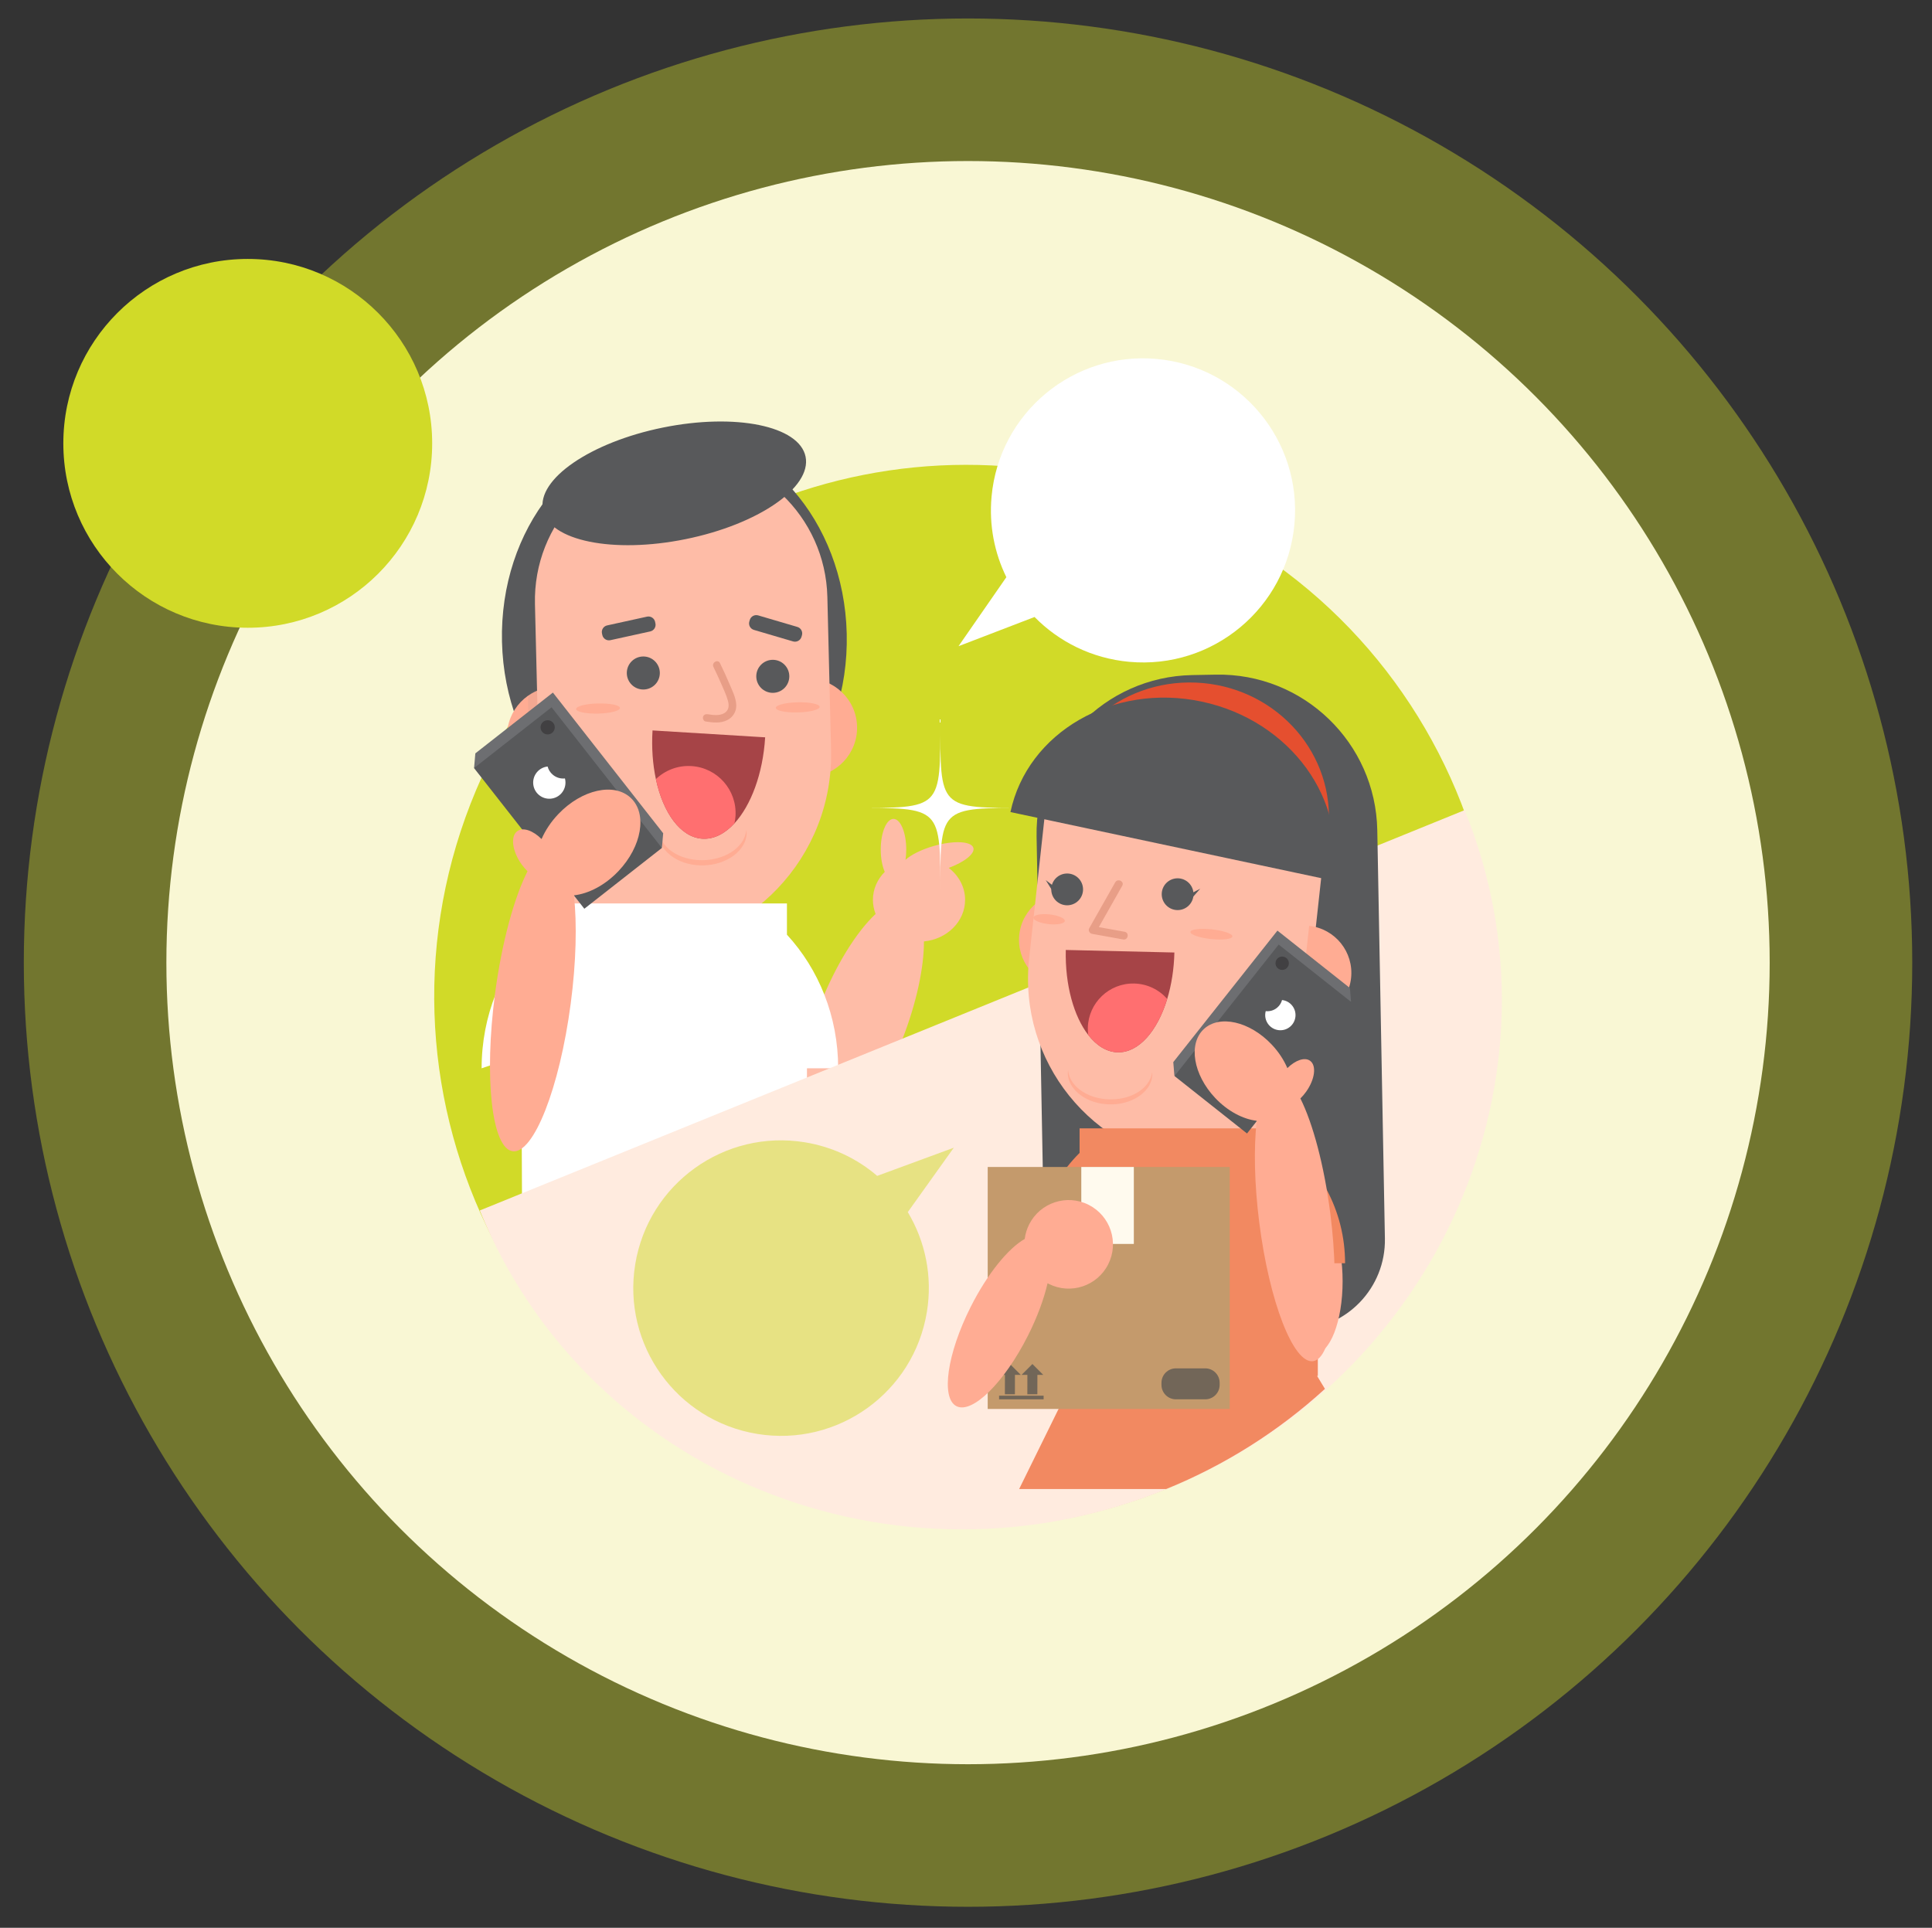 <?xml version="1.0" encoding="utf-8"?>
<!-- Generator: Adobe Illustrator 17.0.0, SVG Export Plug-In . SVG Version: 6.00 Build 0)  -->
<!DOCTYPE svg PUBLIC "-//W3C//DTD SVG 1.1//EN" "http://www.w3.org/Graphics/SVG/1.1/DTD/svg11.dtd">
<svg version="1.1" id="Capa_1" xmlns="http://www.w3.org/2000/svg" xmlns:xlink="http://www.w3.org/1999/xlink" x="0px" y="0px"
	 width="237.5px" height="237px" viewBox="0 0 237.5 237" style="enable-background:new 0 0 237.5 237;" xml:space="preserve">
<rect x="0" y="0" width="237.5" height="237" fill="#333333" stroke="none"/>
<style type="text/css">
	.st0{opacity:0.4;fill:#D1DA28;}
	.st1{fill:#F9F7D4;}
	.st2{fill:#D1DA28;}
	.st3{fill:#FEBCA7;}
	.st4{fill:#58595B;}
	.st5{fill:#FFAC93;}
	.st6{opacity:0.1;}
	.st7{fill:#808285;}
	.st8{fill:#A64447;}
	.st9{fill:#FF6F70;}
	.st10{fill:#E89E87;}
	.st11{fill:#FFFFFF;}
	.st12{fill:#6D6E71;}
	.st13{fill:#414042;}
	.st14{fill:#FFEBDF;}
	.st15{fill:#F28961;}
	.st16{fill:#E54F2F;}
	.st17{fill:#C49A6C;}
	.st18{fill:#FFFAEE;}
	.st19{fill:#726658;}
	.st20{opacity:0.5;fill:#D1DA28;}
</style>
<g>
	<circle class="st0" cx="119" cy="118.344" r="116.073"/>
	<circle class="st1" cx="119" cy="118.344" r="98.547"/>
	<g>
		<g>
			<path class="st2" d="M178.962,147.924c-3.088,7.316-7.352,13.778-12.48,19.258c-1.159,1.239-2.362,2.428-3.606,3.564
				c-5.759,5.263-12.385,9.418-19.522,12.317c-8.567,3.481-17.866,5.155-27.279,4.771c-7.612-0.31-15.3-1.967-22.733-5.104
				c-15.321-6.465-26.891-18.086-33.541-31.992c-7.787-16.28-8.834-35.691-1.267-53.626c14.03-33.256,52.363-48.841,85.619-34.809
				c18.053,7.617,30.898,22.394,36.625,39.635C185.601,116.457,185.376,132.721,178.962,147.924z"/>
			<g>
				<g>
					<path class="st3" d="M116.628,106.698c1.23,0.942,2.011,2.352,2.011,3.927c0,2.654-2.215,4.838-5.059,5.112
						c0.007,3.175-0.892,7.503-2.656,12.037c-3.23,8.296-8.138,14.132-10.962,13.032c-2.824-1.1-2.494-8.718,0.736-17.015
						c1.973-5.069,4.574-9.22,6.941-11.431c-0.214-0.543-0.331-1.127-0.331-1.736c0-1.321,0.55-2.527,1.455-3.438
						c-0.304-0.688-0.494-1.663-0.494-2.745c0-2.08,0.702-3.767,1.568-3.767c0.866,0,1.568,1.687,1.568,3.767
						c0,0.442-0.032,0.867-0.09,1.261c0.691-0.622,1.953-1.262,3.465-1.695c2.455-0.705,4.639-0.603,4.878,0.23
						C119.865,104.953,118.563,105.978,116.628,106.698z"/>
					<g>
						<g id="XMLID_125_">
							
								<ellipse id="XMLID_126_" transform="matrix(1 -0.024 0.024 1 -1.875 2.033)" class="st4" cx="82.893" cy="78.354" rx="21.189" ry="25.213"/>
						</g>
						<g id="XMLID_120_">
							<g id="XMLID_123_">
								<path id="XMLID_124_" class="st5" d="M99.171,83.426c3.337-0.082,6.107,2.558,6.188,5.895
									c0.08,3.337-2.558,6.107-5.896,6.188"/>
							</g>
							<g id="XMLID_121_" class="st6">
								<path id="XMLID_122_" class="st7" d="M101.838,94.149c0.015,0.607-0.486,1.111-1.116,1.127l0,0
									c-0.631,0.017-1.154-0.464-1.169-1.072l-0.23-9.508c-0.015-0.609,0.483-1.115,1.115-1.13l0,0
									c0.63-0.016,1.154,0.466,1.169,1.073L101.838,94.149z"/>
							</g>
						</g>
						<g id="XMLID_115_">
							<g id="XMLID_118_">
								<path id="XMLID_119_" class="st5" d="M68.524,96.524c-3.336,0.081-6.107-2.559-6.189-5.895
									c-0.08-3.337,2.559-6.106,5.896-6.188"/>
							</g>
							<g id="XMLID_116_" class="st6">
								<path id="XMLID_117_" class="st7" d="M67.408,94.98c0.014,0.58-0.486,1.064-1.116,1.08l0,0
									c-0.631,0.015-1.154-0.443-1.168-1.025l-0.22-9.077c-0.014-0.581,0.486-1.065,1.118-1.081l0,0
									c0.63-0.015,1.153,0.443,1.167,1.025L67.408,94.98z"/>
							</g>
						</g>
						<g id="XMLID_112_">
							<g id="XMLID_113_">
								<path id="XMLID_114_" class="st3" d="M101.708,73.386l0.456,18.815c0.318,13.164-10.094,24.095-23.258,24.412l-12.111,0.294
									l-1.033-42.65c-0.24-9.927,7.611-18.168,17.537-18.408C93.227,55.608,101.468,63.459,101.708,73.386z"/>
							</g>
						</g>
						<g id="XMLID_110_">
							<path id="XMLID_111_" class="st5" d="M91.751,102.016c0.045,0.294,0.039,0.598-0.019,0.897
								c-0.057,0.299-0.163,0.592-0.307,0.867c-0.291,0.554-0.736,1.036-1.255,1.419c-0.13,0.097-0.265,0.186-0.404,0.271
								c-0.139,0.085-0.282,0.163-0.428,0.235c-0.292,0.146-0.598,0.267-0.912,0.365c-0.313,0.101-0.635,0.173-0.96,0.229
								c-0.326,0.052-0.655,0.08-0.984,0.09c-0.33,0.008-0.66-0.007-0.987-0.043c-0.327-0.038-0.652-0.097-0.97-0.18
								c-0.318-0.083-0.63-0.188-0.929-0.321c-0.148-0.064-0.297-0.136-0.44-0.214c-0.141-0.077-0.28-0.162-0.416-0.25
								c-0.538-0.358-1.006-0.817-1.323-1.356c-0.318-0.538-0.474-1.157-0.411-1.748c0.045,0.293,0.128,0.574,0.245,0.84
								c0.119,0.264,0.271,0.512,0.452,0.736c0.359,0.452,0.822,0.818,1.334,1.104c0.127,0.07,0.259,0.138,0.393,0.198
								c0.134,0.062,0.27,0.118,0.408,0.169c0.278,0.103,0.563,0.188,0.852,0.252c0.29,0.064,0.584,0.112,0.881,0.139
								c0.297,0.028,0.596,0.04,0.895,0.031c0.298-0.005,0.597-0.031,0.893-0.074c0.295-0.041,0.587-0.104,0.872-0.181
								c0.288-0.078,0.567-0.179,0.839-0.292c0.137-0.059,0.269-0.122,0.399-0.189c0.132-0.068,0.26-0.14,0.383-0.219
								c0.499-0.308,0.944-0.697,1.28-1.167c0.17-0.232,0.31-0.488,0.415-0.758C91.653,102.598,91.722,102.311,91.751,102.016z"/>
						</g>
						<g id="XMLID_108_">
							
								<ellipse id="XMLID_109_" transform="matrix(1 -0.024 0.024 1 -2.065 2.386)" class="st5" cx="98.042" cy="86.929" rx="2.695" ry="0.623"/>
						</g>
						<g id="XMLID_88_">
							
								<ellipse id="XMLID_89_" transform="matrix(1 -0.024 0.024 1 -2.093 1.811)" class="st5" cx="73.521" cy="87.057" rx="2.695" ry="0.623"/>
						</g>
						<circle class="st4" cx="94.999" cy="83.147" r="2.03"/>
						<circle class="st4" cx="79.083" cy="82.737" r="2.03"/>
						<g>
							<path class="st8" d="M94.06,90.646c-0.275,4.497-1.755,8.382-3.772,10.573c-1.175,1.275-2.532,1.976-3.939,1.891
								c-2.673-0.163-4.819-3.126-5.72-7.326c-0.387-1.808-0.544-3.844-0.413-5.985L94.06,90.646z"/>
							<path class="st9" d="M90.415,100.311c-0.019,0.311-0.063,0.614-0.128,0.908c-1.175,1.275-2.532,1.976-3.939,1.891
								c-2.673-0.163-4.819-3.126-5.72-7.326c1.126-1.081,2.683-1.707,4.364-1.604C88.182,94.375,90.61,97.12,90.415,100.311z"/>
						</g>
						<g>
							<path class="st10" d="M88.507,81.525c0.42,0.858,0.818,1.729,1.191,2.611c0.337,0.798,0.77,1.642,0.81,2.521
								c0.037,0.805-0.4,1.524-1.119,1.879c-0.836,0.412-1.751,0.299-2.64,0.166c-0.248-0.036-0.387-0.351-0.325-0.571
								c0.075-0.266,0.322-0.362,0.572-0.324c0.648,0.098,1.4,0.217,2.003-0.114c0.602-0.331,0.657-0.925,0.486-1.539
								c-0.194-0.701-0.514-1.378-0.803-2.043c-0.31-0.714-0.637-1.42-0.979-2.118C87.443,81.459,88.244,80.987,88.507,81.525
								L88.507,81.525z"/>
						</g>
						<path class="st4" d="M75.036,78.702l4.9-1.076c0.449-0.099,0.733-0.543,0.635-0.993l-0.041-0.188
							c-0.099-0.448-0.544-0.733-0.993-0.635l-4.9,1.077c-0.45,0.099-0.734,0.543-0.635,0.992l0.041,0.188
							C74.142,78.517,74.586,78.801,75.036,78.702z"/>
						<path class="st4" d="M92.679,77.439l4.813,1.416c0.441,0.129,0.904-0.123,1.035-0.564l0.054-0.185
							c0.129-0.441-0.123-0.905-0.564-1.034l-4.813-1.416c-0.442-0.129-0.905,0.123-1.035,0.564l-0.054,0.186
							C91.985,76.848,92.238,77.31,92.679,77.439z"/>
						
							<ellipse transform="matrix(-0.98 0.199 -0.199 -0.98 175.946 101.151)" class="st4" cx="82.893" cy="59.413" rx="16.471" ry="6.999"/>
					</g>
					<path class="st11" d="M103.036,131.336h-3.838v16.931H64.174l-0.084-18.599l-4.885,1.668c0-6.478,2.461-12.342,6.439-16.579
						v-3.688h31.094v3.839C100.633,119.135,103.036,124.935,103.036,131.336z"/>
					<g>
						<g>
							<g>
								<polygon class="st12" points="81.37,104.237 81.525,102.439 67.968,85.144 58.434,92.618 58.278,94.415 								"/>
								
									<rect x="63.768" y="88.338" transform="matrix(-0.787 0.617 -0.617 -0.787 186.054 134.423)" class="st4" width="12.113" height="21.975"/>
							</g>
							<path class="st11" d="M66.253,97.732c0.841,0.705,2.094,0.594,2.798-0.247c0.43-0.515,0.557-1.183,0.397-1.785
								c-0.517,0.056-1.056-0.091-1.487-0.453c-0.327-0.273-0.543-0.628-0.644-1.012c-0.493,0.052-0.968,0.289-1.312,0.699
								C65.302,95.774,65.412,97.028,66.253,97.732z"/>
							<circle class="st13" cx="67.324" cy="89.417" r="0.874"/>
						</g>
						<g>
							<path class="st5" d="M63.027,141.533c2.569,0.338,5.761-7.777,7.128-18.129c0.678-5.126,0.781-9.839,0.4-13.332
								c1.799-0.203,3.81-1.234,5.458-2.965c2.888-3.031,3.579-7.062,1.542-9.002c-2.037-1.941-6.029-1.059-8.918,1.974
								c-0.912,0.956-1.605,2.013-2.062,3.071c-1.051-1.045-2.265-1.479-2.973-0.975c-0.876,0.622-0.646,2.449,0.513,4.078
								c0.23,0.32,0.477,0.609,0.733,0.861c-1.641,3.236-3.159,8.732-3.996,15.06C59.484,132.526,60.458,141.193,63.027,141.533z"/>
						</g>
					</g>
					<path class="st11" d="M126.542,99.326c-11.217,0-10.95-0.268-10.95,10.949c0-11.217,0.267-10.949-10.949-10.949
						c11.216,0,10.949,0.268,10.949-10.949C115.592,99.594,115.325,99.326,126.542,99.326z"/>
				</g>
				<path class="st11" d="M127.177,75.852l-9.347,3.59l5.881-8.484c-1.458-2.975-2.144-6.375-1.818-9.917
					c0.941-10.28,10.04-17.853,20.321-16.91c10.281,0.941,17.853,10.039,16.91,20.32c-0.941,10.283-10.04,17.854-20.32,16.912
					C134.217,80.941,130.169,78.899,127.177,75.852z"/>
			</g>
			<path class="st14" d="M58.977,148.816l121.07-49.22c13.216,32.508-3.172,69.88-36.604,83.471
				C110.009,196.66,72.193,181.325,58.977,148.816z"/>
			<g>
				<g>
					<path class="st4" d="M159.425,163.479l-18.511,0.346c-6.817,0.127-12.446-5.297-12.575-12.115l-0.912-48.861
						c-0.2-10.766,8.364-19.655,19.13-19.856l2.896-0.054c10.766-0.201,19.656,8.363,19.856,19.129l0.937,50.181
						C170.359,158.336,165.515,163.364,159.425,163.479z"/>
					<g id="XMLID_83_">
						<g id="XMLID_86_">
							<path id="XMLID_87_" class="st5" d="M131.715,109.762c-3.195-0.35-6.066,1.956-6.415,5.15
								c-0.349,3.195,1.957,6.066,5.152,6.416L131.715,109.762z"/>
						</g>
						<g id="XMLID_84_" class="st6">
							<path id="XMLID_85_" class="st7" d="M128.285,119.83c-0.063,0.583,0.376,1.107,0.979,1.174l0,0
								c0.604,0.066,1.145-0.352,1.208-0.935l0.995-9.103c0.064-0.582-0.374-1.108-0.978-1.173l0,0
								c-0.604-0.066-1.145,0.353-1.209,0.935L128.285,119.83z"/>
						</g>
					</g>
					<g id="XMLID_80_">
						<g id="XMLID_81_">
							<path id="XMLID_82_" class="st3" d="M128.477,99.83l-1.967,18.011c-1.376,12.602,7.725,23.933,20.325,25.309l11.594,1.266
								l4.458-40.827c1.038-9.503-5.824-18.047-15.326-19.084C138.059,83.466,129.515,90.327,128.477,99.83z"/>
						</g>
					</g>
					<g id="XMLID_78_">
						<path id="XMLID_79_" class="st5" d="M131.298,131.558c-0.044,0.282-0.038,0.575,0.018,0.863
							c0.054,0.288,0.156,0.57,0.295,0.836c0.281,0.533,0.709,0.997,1.208,1.366c0.126,0.092,0.255,0.18,0.389,0.26
							c0.134,0.082,0.272,0.157,0.412,0.228c0.281,0.14,0.576,0.257,0.878,0.352c0.302,0.096,0.611,0.166,0.924,0.218
							c0.313,0.052,0.63,0.079,0.947,0.088c0.317,0.008,0.636-0.006,0.95-0.039c0.315-0.038,0.629-0.095,0.934-0.175
							c0.306-0.081,0.606-0.182,0.893-0.31c0.143-0.063,0.286-0.131,0.423-0.205c0.137-0.075,0.271-0.156,0.401-0.241
							c0.518-0.346,0.968-0.788,1.274-1.307c0.306-0.517,0.457-1.113,0.396-1.683c-0.043,0.282-0.122,0.555-0.236,0.81
							c-0.114,0.253-0.26,0.491-0.435,0.709c-0.346,0.435-0.792,0.788-1.285,1.063c-0.123,0.068-0.249,0.133-0.378,0.191
							c-0.13,0.059-0.259,0.114-0.393,0.163c-0.267,0.097-0.541,0.18-0.82,0.241c-0.279,0.063-0.563,0.108-0.849,0.134
							c-0.286,0.027-0.574,0.038-0.861,0.031c-0.288-0.007-0.576-0.031-0.86-0.071c-0.284-0.04-0.564-0.101-0.84-0.175
							c-0.276-0.076-0.546-0.172-0.808-0.281c-0.131-0.057-0.258-0.118-0.385-0.183c-0.126-0.065-0.249-0.135-0.368-0.21
							c-0.48-0.296-0.909-0.672-1.233-1.123c-0.164-0.226-0.297-0.47-0.399-0.731C131.393,132.118,131.326,131.843,131.298,131.558z
							"/>
					</g>
					<g id="XMLID_76_">
						
							<ellipse id="XMLID_77_" transform="matrix(-0.994 -0.108 0.108 -0.994 244.991 239.216)" class="st5" cx="128.998" cy="112.949" rx="1.941" ry="0.6"/>
					</g>
					<g id="XMLID_74_">
						
							<ellipse id="XMLID_75_" transform="matrix(-0.994 -0.108 0.108 -0.994 284.582 245.021)" class="st5" cx="148.952" cy="114.774" rx="2.594" ry="0.598"/>
					</g>
					<g id="XMLID_72_">
						<path id="XMLID_73_" class="st10" d="M137.089,108.477c-1.066,1.883-2.13,3.766-3.195,5.648
							c-0.156,0.275,0.058,0.628,0.348,0.68c1.278,0.231,2.556,0.461,3.833,0.69c0.609,0.109,0.78-0.836,0.171-0.946
							c-1.278-0.229-2.556-0.459-3.833-0.689c0.117,0.227,0.232,0.454,0.349,0.681c1.065-1.883,2.13-3.765,3.195-5.647
							C138.261,108.354,137.392,107.941,137.089,108.477L137.089,108.477z"/>
					</g>
					<g>
						<path class="st8" d="M131.017,116.787c-0.102,4.338,1.002,8.182,2.759,10.448c1.024,1.32,2.268,2.104,3.626,2.135
							c2.577,0.06,4.877-2.607,6.083-6.563c0.518-1.702,0.834-3.644,0.882-5.707L131.017,116.787z"/>
						<path class="st9" d="M133.727,126.354c-0.006,0.3,0.01,0.595,0.049,0.881c1.024,1.32,2.268,2.104,3.626,2.135
							c2.577,0.06,4.877-2.607,6.083-6.563c-0.993-1.129-2.436-1.855-4.057-1.894C136.352,120.842,133.798,123.277,133.727,126.354z
							"/>
					</g>
					<g>
						<circle class="st4" cx="144.764" cy="109.931" r="1.954"/>
						<polygon class="st4" points="146.401,109.848 147.545,109.256 146.335,110.625 						"/>
					</g>
					<g>
						<circle class="st4" cx="131.185" cy="109.341" r="1.954"/>
						<polygon class="st4" points="129.585,108.982 128.558,108.207 129.52,109.76 						"/>
					</g>
					<g id="XMLID_70_">
						<path id="XMLID_71_" class="st5" d="M159.672,125.388c3.193,0.35,6.066-1.956,6.415-5.15c0.349-3.193-1.958-6.064-5.152-6.414
							L159.672,125.388z"/>
					</g>
					<path class="st5" d="M160.935,154.095v12.23c0.202,0.091,0.408,0.139,0.618,0.139c1.929,0,3.494-4.007,3.494-8.951
						c0-1.211-0.094-2.365-0.264-3.418H160.935z"/>
					<path class="st15" d="M165.35,155.302h-3.351v13.852h-0.09l0.942,1.553l0.024,0.038c-5.759,5.263-12.385,9.418-19.522,12.317
						h-18.072l4.847-9.847l2-4.062h-0.701v-13.852h-4.336c0-2.349,0.421-4.595,1.192-6.673c0.021-0.059,0.044-0.118,0.067-0.176
						c0.691-1.809,1.649-3.487,2.825-4.986c0.477-0.607,0.99-1.185,1.537-1.729v-3.02h27.141v3.145
						c1.287,1.309,2.387,2.8,3.257,4.434C164.54,148.981,165.35,152.046,165.35,155.302z"/>
					<path class="st5" d="M131.428,155.302v12.229c-0.201,0.091-0.407,0.14-0.618,0.14c-1.93,0-3.494-4.008-3.494-8.952
						c0-1.21,0.093-2.364,0.264-3.417H131.428z"/>
					<path class="st16" d="M163.352,101.104l-34.048-1.418c0.379-9.101,8.308-16.16,17.71-15.769
						C156.416,84.309,163.731,92.004,163.352,101.104z"/>
					<path class="st4" d="M163.694,108.231l-39.48-8.397c2.087-9.818,12.618-15.897,23.52-13.578
						C158.636,88.574,165.781,98.413,163.694,108.231z"/>
					<g>
						<g>
							<rect x="121.419" y="143.467" class="st17" width="29.749" height="29.749"/>
							<rect x="132.923" y="143.467" class="st18" width="6.459" height="9.46"/>
							<g>
								<g>
									<polygon class="st19" points="125.486,169.023 124.768,169.023 124.762,171.409 123.531,171.409 123.536,169.023 
										122.818,169.023 124.152,167.689 									"/>
								</g>
								<g>
									<polygon class="st19" points="128.247,169.023 127.528,169.023 127.522,171.409 126.291,171.409 126.297,169.023 
										125.579,169.023 126.913,167.689 									"/>
								</g>
								<rect x="122.818" y="171.583" class="st19" width="5.474" height="0.446"/>
							</g>
							<path class="st19" d="M148.159,172.029h-3.608c-0.978,0-1.771-0.793-1.771-1.77v-0.264c0-0.979,0.793-1.772,1.771-1.772
								h3.608c0.978,0,1.771,0.794,1.771,1.772v0.264C149.931,171.236,149.137,172.029,148.159,172.029z"/>
						</g>
					</g>
					<g>
						<path class="st5" d="M136.233,155.428c-1.353,2.685-4.626,3.763-7.31,2.41c-0.048-0.025-0.098-0.051-0.146-0.078
							c-0.446,1.932-1.265,4.17-2.417,6.454c-2.906,5.761-6.836,9.639-8.779,8.66c-1.942-0.98-1.161-6.444,1.745-12.207
							c2.057-4.08,4.629-7.216,6.643-8.351c0.074-0.607,0.253-1.211,0.544-1.79c1.354-2.682,4.626-3.762,7.31-2.408
							C136.507,149.472,137.586,152.744,136.233,155.428z"/>
					</g>
					<g>
						<g>
							<g>
								<polygon class="st12" points="144.369,132.26 144.231,130.573 157.034,114.408 165.945,121.465 166.082,123.153 								"/>
								
									<rect x="149.542" y="117.396" transform="matrix(0.784 0.621 -0.621 0.784 112.849 -68.783)" class="st4" width="11.368" height="20.621"/>
							</g>
							<path class="st11" d="M158.584,126.228c-0.792,0.657-1.967,0.548-2.624-0.245c-0.403-0.484-0.518-1.111-0.365-1.677
								c0.485,0.056,0.992-0.081,1.397-0.417c0.308-0.255,0.513-0.588,0.609-0.947c0.463,0.052,0.907,0.276,1.228,0.663
								C159.485,124.395,159.375,125.571,158.584,126.228z"/>
							<circle class="st13" cx="157.618" cy="118.42" r="0.821"/>
						</g>
						<g>
							<path class="st5" d="M161.405,167.343c-2.413,0.307-5.37-7.323-6.604-17.044c-0.611-4.813-0.686-9.235-0.313-12.511
								c-1.688-0.2-3.569-1.177-5.108-2.81c-2.696-2.857-3.326-6.643-1.405-8.454c1.92-1.813,5.663-0.965,8.359,1.895
								c0.852,0.902,1.496,1.896,1.92,2.892c0.992-0.975,2.132-1.378,2.794-0.901c0.82,0.59,0.595,2.302-0.501,3.824
								c-0.216,0.301-0.449,0.569-0.691,0.807c1.524,3.044,2.924,8.206,3.679,14.15C164.771,158.91,163.817,167.037,161.405,167.343
								z"/>
						</g>
					</g>
				</g>
				<path class="st20" d="M111.593,149.015l5.655-7.916l-9.414,3.462c-2.443-2.097-5.474-3.57-8.884-4.128
					c-9.9-1.622-19.241,5.09-20.861,14.989c-1.622,9.899,5.089,19.24,14.99,20.861c9.901,1.622,19.24-5.09,20.862-14.989
					C114.663,156.878,113.728,152.572,111.593,149.015z"/>
			</g>
		</g>
	</g>
	<circle class="st2" cx="30.456" cy="54.505" r="22.671"/>
</g>
</svg>
